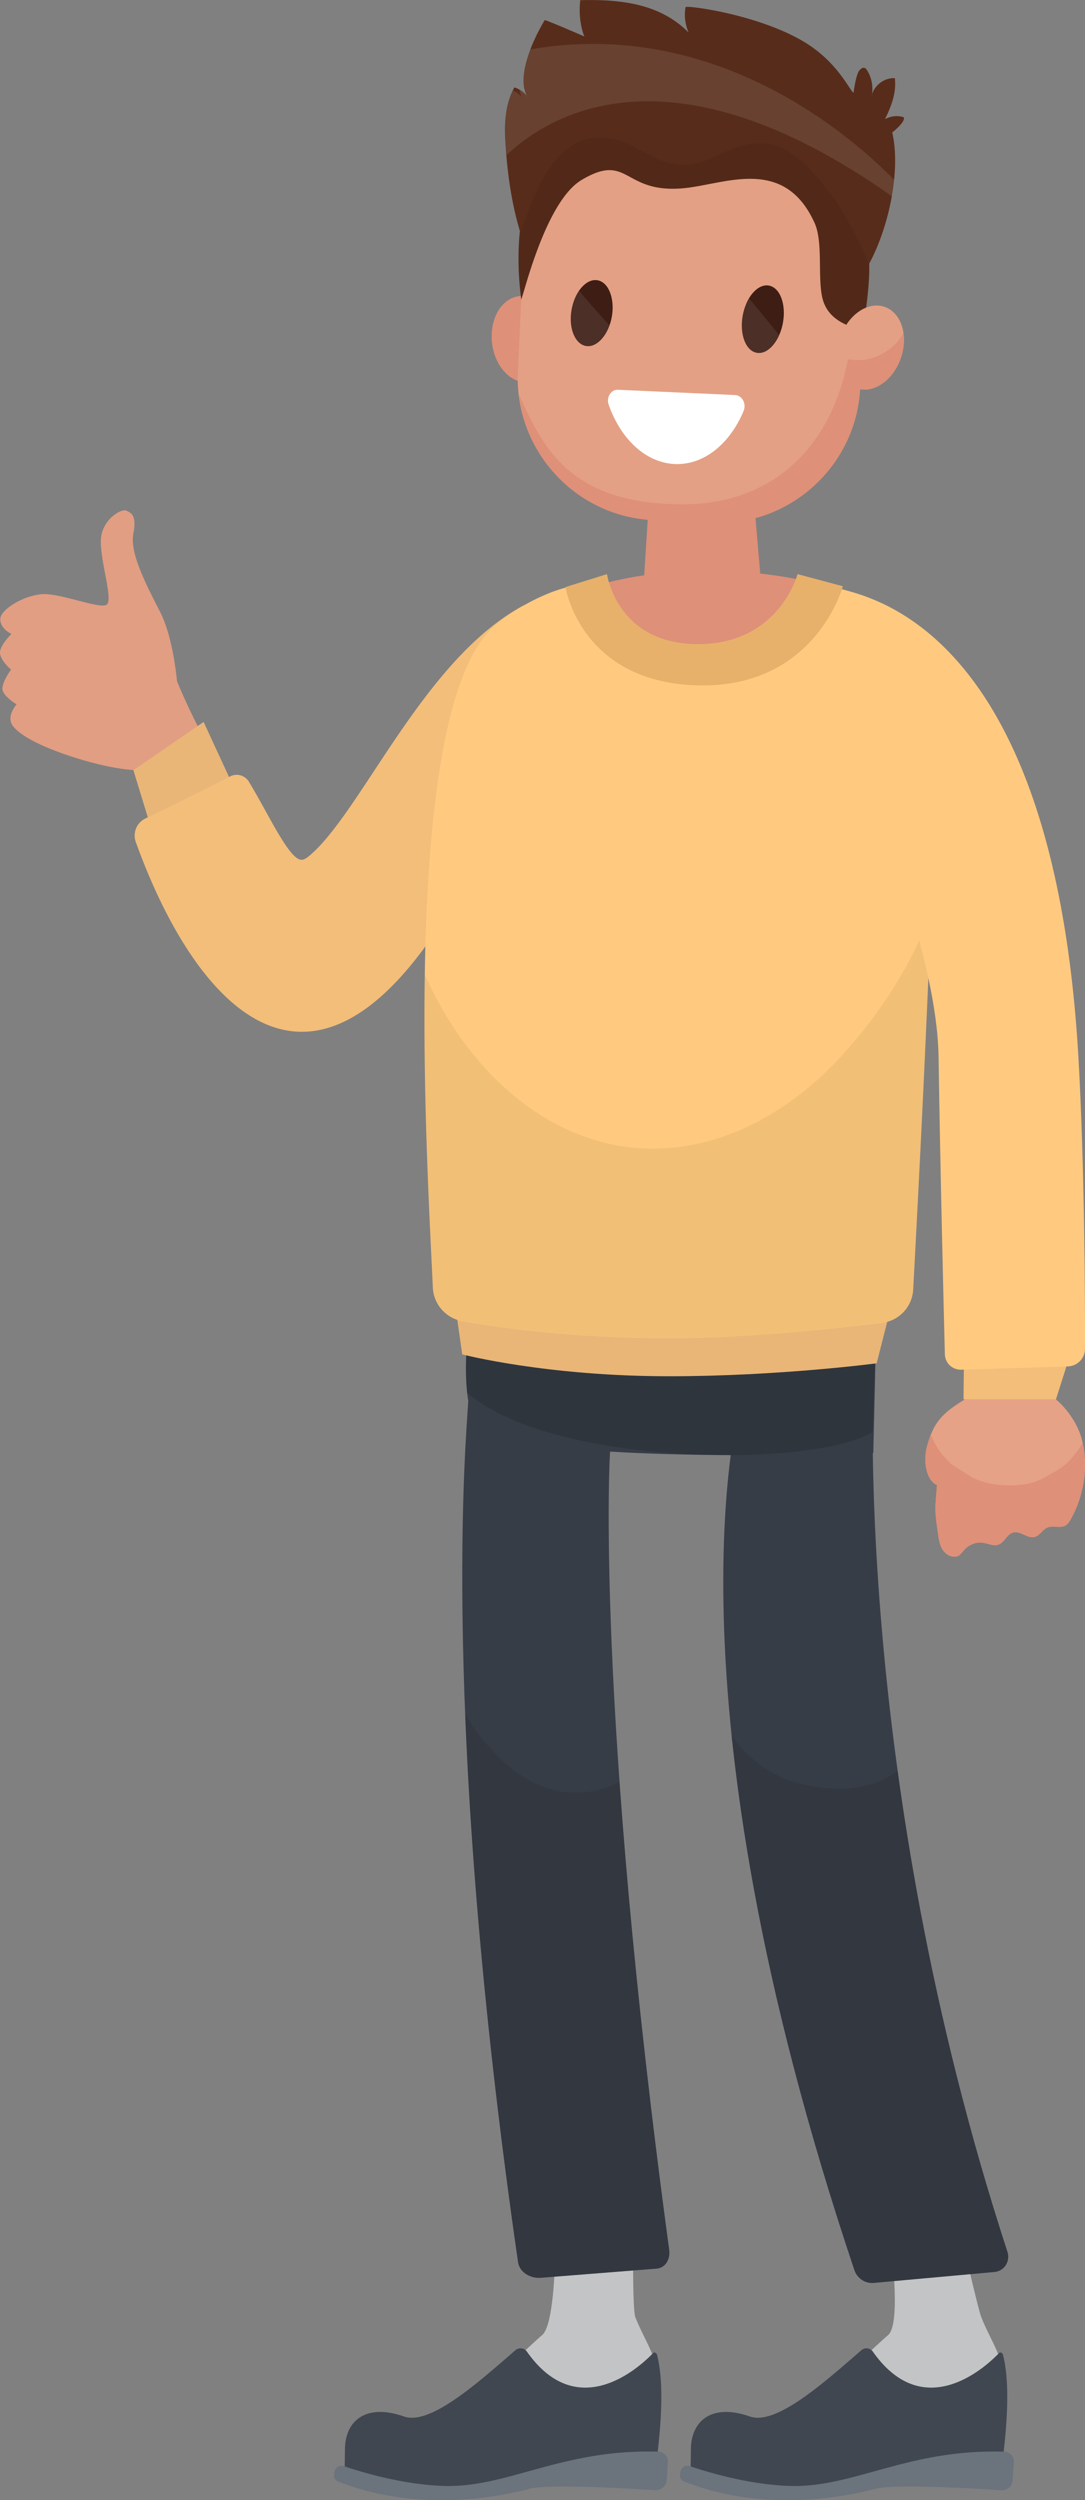 <svg xmlns="http://www.w3.org/2000/svg" viewBox="0 0 119.15 274.34"><rect x="0" y="0" width="119.15" height="274.34" fill="#808080" stroke="none"/><style>.st202{fill:#e29e82}.st215{fill:#e4a084}.st216{fill:#e9b678}.st217{fill:#f3be7a}.st219{fill:#df9078}.st220{fill:#c3c4c5}.st221{fill:#404751}.st222{fill:#6b737c}.st224{fill:#373d47}.st225{opacity:.1}.st227{fill:#ffca80}.st229{fill:#482316}.st232{fill:#3d1d14}.st233{opacity:.08;fill:#fff}</style><g id="Layer_1"><path id="XMLID_2919_" class="st202" d="M19.52 75.75s-.29-5.42-1.98-8.69c-1.69-3.27-3.28-6.45-2.9-8.48.38-2.03-.18-2.25-.74-2.54-.56-.29-2.84 1-2.83 3.4.01 2.4 1.33 6.29.67 6.89-.66.6-5.07-1.27-7.12-1.13-2.04.14-4.6 1.69-4.59 2.76.01 1.07 1.23 1.6 1.23 1.6S.04 70.75 0 71.58c-.04.83 1.21 1.9 1.21 1.9S.08 75.02.29 75.76s1.53 1.53 1.53 1.53-.9 1-.62 1.95c.28.94 2.26 2.32 6.44 3.71 4.19 1.39 7.78 1.85 8.74 1.41.97-.46 3.14-8.61 3.14-8.61z"/><g id="XMLID_2916_"><path id="XMLID_2917_" class="st202" d="M39.04 100.44c-1.08-2.79-2.09-5.6-3.06-8.42-.6.6-1.22 1.2-1.89 1.79-.71.63-.96.56-1.14.52-3.79-.96-10.96-12.57-14.36-21.71l-3.95 6.58c.91 2.91 1.4 6.48 3.54 12.83 3.38 10.02 6.53 13.07 12.02 14.46.98.25 1.96.37 2.93.37 2.14 0 5.05-1.09 7.45-2.52-.51-1.3-1.03-2.6-1.54-3.9z"/></g><path id="XMLID_2915_" class="st216" d="M16.57 90.79l-1.92-6.27 7.71-5.3 3.83 8.29z"/><g id="XMLID_2913_"><path id="XMLID_2914_" class="st217" d="M57.51 66.43C46.6 72.26 39.9 88.72 34.1 93.81c-.71.63-.96.56-1.14.52-1.39-.35-3.62-5.28-5.65-8.58a1.56 1.56 0 00-2.04-.55c-2.4 1.26-6.89 3.44-9.33 4.63-.95.47-1.38 1.57-1.03 2.56 5.78 16.06 17.36 31.09 31.69 11.62 4.58-6.22 6.41-11.7 9.33-16.17-3.62-3.21 5.16-18.16 1.58-21.41z"/></g><path id="XMLID_2912_" d="M106.34 153.33c.65-.38 1.99-.59 2.36-.57 2.83.58 3.41-.09 6.29.12 1.66.93 3.19 2.98 3.73 4.78.89 2.96.37 6.43-1.16 9.1-.14.24-.3.48-.54.63-.59.35-1.38-.03-2.01.24-.53.23-.82.87-1.37 1.02-.8.22-1.58-.7-2.38-.48-.69.18-.95 1.09-1.62 1.33-.53.19-1.09-.11-1.65-.2-.71-.12-1.47.15-1.98.65-.5.49-.62 1-1.48.84-.52-.1-.93-.52-1.15-.99-.23-.47-.3-1-.37-1.52-.16-1.14-.35-2.26-.26-3.41l.15-1.91c-1.06-.41-1.58-2.39-1.1-4.22.69-2.65 1.66-3.73 4.54-5.41z" fill="#e6a286"/><path id="XMLID_2911_" class="st219" d="M118.1 159.49a7.027 7.027 0 01-2.78 2.27 6.853 6.853 0 01-3.49 1.19h-.01c-.44.05-.87.06-1.3.04a9.23 9.23 0 01-3.7-.83c-.68-.42-1.35-.85-2.03-1.27-1.17-.88-2.01-2.1-2.58-3.44-.15.39-.29.8-.42 1.28-.48 1.83.04 3.81 1.1 4.22l-.15 1.91c-.09 1.15.1 2.27.26 3.41.07.52.15 1.04.37 1.52.23.47.64.89 1.15.99.86.17.98-.34 1.48-.84.51-.5 1.27-.77 1.98-.65.55.09 1.12.39 1.65.2.67-.24.93-1.15 1.62-1.33.8-.21 1.58.7 2.38.48.56-.15.84-.79 1.37-1.02.63-.27 1.42.11 2.01-.24.24-.14.4-.39.54-.63 1.41-2.47 1.95-5.6 1.33-8.4-.22.4-.48.78-.78 1.14z"/><g id="XMLID_2907_"><path id="XMLID_2910_" class="st220" d="M72.02 271.04a1.4 1.4 0 01-1.35 1.26l-4.5.17c-3.63-4.19-7.39-8.26-11.53-11.93 1.61-1.22 3.7-3.27 4.91-4.32 1.54-1.34 1.45-11.11 1.45-11.11l8.56-.88s-.16 9.13.22 10.07c.75 1.85 1.37 2.74 2.07 4.59.37.96.41 1.96.49 2.98.19 2.27.09 4.57-.11 6.84-.05.77-.13 1.55-.21 2.33z"/><path id="XMLID_2909_" class="st221" d="M71.73 258.2c-1.74 1.82-8.38 7.63-13.86-.14a.854.854 0 00-1.26-.17c-4.04 3.49-9.35 8.29-12.24 7.28-4.27-1.49-6.45.54-6.49 3.55l-.04 3.01s8.72 3.88 16.45 1.49l7.73-2.4.03.81c.02.55.48.98 1.03.96l7.57-.29c.7-.03 1.28-.56 1.35-1.26.25-2.36 1.17-8.63.16-12.62-.03-.2-.29-.37-.43-.22z"/><path id="XMLID_2908_" class="st222" d="M72.3 269.03c-10.51-.33-16.52 3.94-23.45 3.76-4.56-.12-9.15-1.52-11.08-2.17a.79.79 0 00-1.05.68l-.03.32c-.03.28.13.55.4.66 9.31 3.7 18.62 1.45 21.11.81 2.04-.53 10.56-.04 13.74.17.67.04 1.24-.46 1.28-1.13l.12-1.96a1.07 1.07 0 00-1.04-1.14z"/></g><g id="XMLID_2903_"><path id="XMLID_2906_" class="st220" d="M110.01 271.04a1.4 1.4 0 01-1.35 1.26l-4.5.17c-3.63-4.19-7.39-8.26-11.53-11.93 1.61-1.22 3.7-3.27 4.91-4.32 1.54-1.34.15-11.11.15-11.11l7.63-.88s2.07 9.13 2.45 10.07c.75 1.85 1.37 2.74 2.07 4.59.37.96.41 1.96.49 2.98.19 2.27.09 4.57-.11 6.84-.05.77-.13 1.55-.21 2.33z"/><path id="XMLID_2905_" class="st221" d="M109.72 258.2c-1.74 1.82-8.38 7.63-13.86-.14a.854.854 0 00-1.26-.17c-4.04 3.49-9.35 8.29-12.24 7.28-4.27-1.49-6.45.54-6.49 3.55l-.04 3.01s8.72 3.88 16.45 1.49l7.73-2.4.03.81c.02.55.48.98 1.03.96l7.57-.29c.7-.03 1.28-.56 1.35-1.26.25-2.36 1.17-8.63.16-12.62-.03-.2-.29-.37-.43-.22z"/><path id="XMLID_2904_" class="st222" d="M110.29 269.03c-10.51-.33-16.52 3.94-23.45 3.76-4.56-.12-9.15-1.52-11.08-2.17a.79.79 0 00-1.05.68l-.03.32c-.03.28.13.55.4.66 9.31 3.7 18.62 1.45 21.11.81 2.04-.53 10.56-.04 13.74.17.67.04 1.24-.46 1.28-1.13l.12-1.96a1.07 1.07 0 00-1.04-1.14z"/></g><path id="XMLID_2902_" fill="#3d4041" d="M86.54 144.72l-6.3 10.35 4.47.48 6.1-10.83z"/><path id="XMLID_2901_" class="st224" d="M96.28 143.32l-.38 16.13s-41.72 1.58-43.88-3.54c-1.65-3.92-.4-11.42-.4-11.42l44.66-1.17z"/><g id="XMLID_2899_"><path id="XMLID_2900_" class="st224" d="M67.01 159.14c-.06.21-1.66 27.69 6.48 87.75.13.98-.36 1.93-1.34 2.05l-12.77 1.01c-1.13.09-2.33-.6-2.49-1.72-8.64-59.85-5.68-90.55-5.47-94.48l15.59 5.39z"/></g><g id="XMLID_2897_"><path id="XMLID_2898_" class="st224" d="M95.98 149.88c-.06.21-2.52 44.6 14.65 97.21.34 1.03-.33 2.12-1.41 2.22l-13.26 1.2c-.94.09-1.82-.49-2.13-1.39-21.4-63.74-12.83-94.68-12.1-97.15l14.25-2.09z"/></g><g id="XMLID_2895_" class="st225"><path id="XMLID_2896_" d="M57.68 195.1c3.46 2.14 7.24 2.03 10.35.44.95 13.27 2.6 30.31 5.45 51.34.13.98-.36 1.93-1.34 2.05l-12.77 1.01c-1.13.09-2.33-.6-2.49-1.72-3.62-25.11-5.2-45.07-5.8-60.1 1.74 2.83 3.9 5.32 6.6 6.98z"/></g><g id="XMLID_2893_" class="st225"><path id="XMLID_2894_" d="M87.35 195.58c3.7 1.08 8.14 1.1 11.23-1.27 2.1 15.31 5.76 33.49 12.05 52.78.34 1.03-.33 2.12-1.41 2.22l-13.26 1.2c-.94.09-1.82-.49-2.13-1.39-8.13-24.21-11.93-43.68-13.49-58.67 1.73 2.4 4.06 4.27 7.01 5.13z"/></g><path id="XMLID_2892_" d="M96.28 143.32l-.45 13.83c-6.7 4.01-35.26 3.74-44.53-4.33-.38-4.34.16-8.87.32-8.33l44.66-1.17z" opacity=".14"/><path id="XMLID_2891_" class="st216" d="M49.23 137.9l1.53 10.72s9.17 2.4 22.74 2.4c12.05 0 22.77-1.42 22.77-1.42l2.98-11.69H49.23z"/><path id="XMLID_2890_" class="st219" d="M91.19 75.21V64.45c-8.72-2.58-20.64-2.56-29.08.98v9.79h29.08z"/><path id="XMLID_2889_" class="st227" d="M102.58 73.96c-.34-4.59-5.55-8-12.51-9.82-.46 1.04-1.06 2.06-1.82 3.03-2.46 3.13-6.2 5.07-10.16 5.4-5.87.49-13.42-3.03-15.31-8.23-2.42.42-6.54 2.45-8.82 4.69-10.2 9.96-6.99 59.37-6.43 72.24a3.932 3.932 0 003.23 3.7c4.1.74 12.12 1.87 22.98 1.87 8.22 0 18.12-1.07 23.12-1.68a3.892 3.892 0 003.42-3.65c.67-12.5 3.06-57.32 2.3-67.55z"/><path id="XMLID_2888_" d="M91.38 116.95c-7.6 7.68-18.22 11.72-28.63 7.2-7.29-3.17-12.9-9.89-16.11-17.26-.23 14.27.62 28.33.88 34.36a3.932 3.932 0 003.23 3.7c4.1.74 12.12 1.87 22.98 1.87 8.22 0 18.12-1.07 23.12-1.68a3.892 3.892 0 003.42-3.65c.4-7.3 1.39-25.67 1.99-41.72-2.09 6.65-7.07 13.33-10.88 17.18z" opacity=".07" fill="#42210b"/><path id="XMLID_2887_" class="st229" d="M94.58 11.34c-.02.11-.04.21-.04.32.01-.1.03-.21.04-.32z"/><path id="XMLID_2886_" class="st217" d="M105.86 148.82l-.05 4.73h10.15l1.72-5.4z"/><g id="XMLID_2884_"><path id="XMLID_2885_" class="st227" d="M105.55 150.3c-.96.03-1.77-.73-1.79-1.7-.13-5.13-.51-20.51-.69-32.6-.15-10.75-6.75-27.22-9.74-33.11L91.6 64.33c.5.98 23.86.74 26.82 51.58.69 11.89.74 26.88.73 32.09 0 1.05-.84 1.91-1.89 1.94l-11.71.36z"/></g><path id="XMLID_2883_" d="M66.66 63s1.06 7.68 9.99 7.68S87.58 63 87.58 63l4.98 1.33s-2.98 11.19-15.91 10.88C63.72 74.9 62.1 64.42 62.1 64.42L66.66 63z" fill="#e7b16b"/><path id="XMLID_2882_" class="st219" d="M70.66 64.42c0 .36.09.71.22 1.04 2.5.37 5.13.53 7.44.95 1.12.2 2.24.42 3.35.63 1.11-.99 1.88-2.28 1.87-3.48l-1-11.65c-.02-2.38-2.25-4.33-4.96-4.33h-1.25c-2.7 0-4.89 1.95-4.87 4.34l-.8 12.5z"/><path id="XMLID_2881_" class="st219" d="M57.01 32.5c-1.94.22-3.27 2.5-2.98 5.11.29 2.61 2.1 4.54 4.03 4.32 1.94-.22 3.27-2.5 2.98-5.11-.29-2.6-2.1-4.53-4.03-4.32z"/><path id="XMLID_2880_" class="st215" d="M80.27 12.06l-6.49-.31c-8.55-.4-15.96 8.75-16.36 17.3l-.55 11.73c-.4 8.55 6.27 15.88 14.82 16.28l6.49.31c8.55.4 15.88-6.27 16.28-14.82l.55-11.73c.41-8.55-6.19-18.36-14.74-18.76z"/><path id="XMLID_2879_" d="M99.24 12.86c-.88-.26-1.54-.04-2.05.2.69-1.39 1.26-2.88 1.08-4.48-1.23-.08-2.43.91-2.59 2.13a3.84 3.84 0 00-.47-3.01c-.07-.11-.15-.21-.27-.25-.22-.07-.44.12-.58.3-.38.47-.63 2.44-.63 2.44-.59-.51-1.91-3.7-6.01-5.93C82.6 1.46 75.33.57 75.29.78c-.17.85-.07 1.86.33 2.79C72.47.39 68.19-.09 63.72.02c-.27 2.38.45 3.98.45 3.98s-4.31-1.87-4.35-1.79c-1.32 2.17-3.12 6.2-1.95 8.31-.36-.43-.84-.76-1.38-.93-.94 1.68-1.11 3.69-1.01 5.62.25 4.79.98 8.02 1.61 10.14-.41 4.09.16 7.33.14 7.5 0 0 .01-.28.03-.7l-.03.7c.17.02 2.57-10.7 6.65-13.11 5.22-3.09 4.49 1.56 11.24.91 4.49-.43 11-3.57 14.34 3.83 1 2.22.23 6.45.96 8.6.62 1.84 2.33 2.68 4.33 3.14 0 0 .82-4.82.7-7.28 2.3-4.3 3.42-10.38 2.56-14.27-.05-.2.06-.21.06-.21s1.41-1.1 1.17-1.6z" fill="#582c1a"/><path id="XMLID_2878_" d="M91.09 21.06c-2.05-2.52-4.46-5.54-7.98-5.36-2.8.14-4.98 2-6.93 2.28-4.49.64-5.86-2.67-9.96-2.89-5.39-.28-7.51 6.12-9.15 10.56-.36 3.95.19 7.04.17 7.2 0 0 .01-.28.03-.7l-.03.7c.17.02 2.57-10.7 6.65-13.11 5.22-3.09 4.49 1.56 11.24.91 4.49-.43 11-3.57 14.34 3.83 1 2.22.23 6.45.96 8.6.62 1.84 2.33 2.68 4.33 3.14l.26-1.73s.51-2.36.44-5.55c0-.01-2.54-5.64-4.37-7.88z" opacity=".07"/><path id="XMLID_2877_" class="st215" d="M97.14 33.67c-1.84-.63-4.01.86-4.86 3.33-.85 2.47-.05 4.98 1.79 5.61 1.84.63 4.01-.86 4.86-3.33.85-2.47.05-4.98-1.79-5.61z"/><path id="XMLID_2876_" class="st219" d="M94.68 39.5c-.54.03-1.05 0-1.56-.07-1.84 9.57-8.21 16.12-18.73 15.91-11.88-.24-14.77-6.2-17.43-12.12.83 7.46 7 13.48 14.72 13.85l6.49.31c8.51.4 15.8-6.2 16.27-14.69 1.75.33 3.69-1.1 4.48-3.4.32-.94.4-1.89.28-2.74-.82 1.61-2.78 2.84-4.52 2.95z"/><path id="XMLID_2875_" d="M80.73 43.35l-12.87-.58c-.76-.03-1.3.82-1.02 1.63 1.3 3.73 4.03 6.37 7.25 6.52 3.21.15 6.09-2.25 7.58-5.85.31-.79-.18-1.69-.94-1.72z" fill="#fff"/><path id="XMLID_2874_" class="st232" d="M65.77 30.79c-1.19-.35-2.51.96-2.95 2.93-.44 1.97.17 3.85 1.37 4.21 1.19.35 2.51-.96 2.95-2.93.43-1.97-.18-3.86-1.37-4.21z"/><path id="XMLID_2873_" class="st232" d="M84.61 31.38c-1.19-.38-2.52.94-2.99 2.96-.46 2.01.12 3.95 1.31 4.33 1.19.38 2.52-.94 2.99-2.96.46-2.01-.12-3.95-1.31-4.33z"/><path id="XMLID_2872_" class="st233" d="M62.82 33.72c-.44 1.97.17 3.85 1.37 4.21 1.05.31 2.19-.67 2.75-2.24-.5-.5-2.76-3.01-3.33-3.81-.35.5-.63 1.12-.79 1.84z"/><path id="XMLID_2871_" class="st233" d="M81.62 34.34c-.46 2.01.12 3.95 1.31 4.33.96.31 2.01-.52 2.63-1.91-1.09-1.34-2.17-2.69-3.29-4-.27.45-.51.97-.65 1.58z"/><path id="XMLID_2870_" class="st229" d="M92.97 11.15c-.02.11-.04.21-.04.32.02-.1.03-.21.04-.32z"/><path id="XMLID_2869_" d="M58.24 5.42c-.7 1.84-1.08 3.81-.37 5.09-.23-.28-.52-.51-.84-.69.06.31.15.6.3.86-.27-.32-.62-.58-1-.76-.78 1.61-.94 3.48-.84 5.28.03.63.08 1.24.13 1.82 4.88-4.6 18.19-12.52 42.33 4.52.11-.61.19-1.21.25-1.8-4.56-4.66-19.55-17.88-39.96-14.32z" opacity=".1" fill="#fff"/></g></svg>